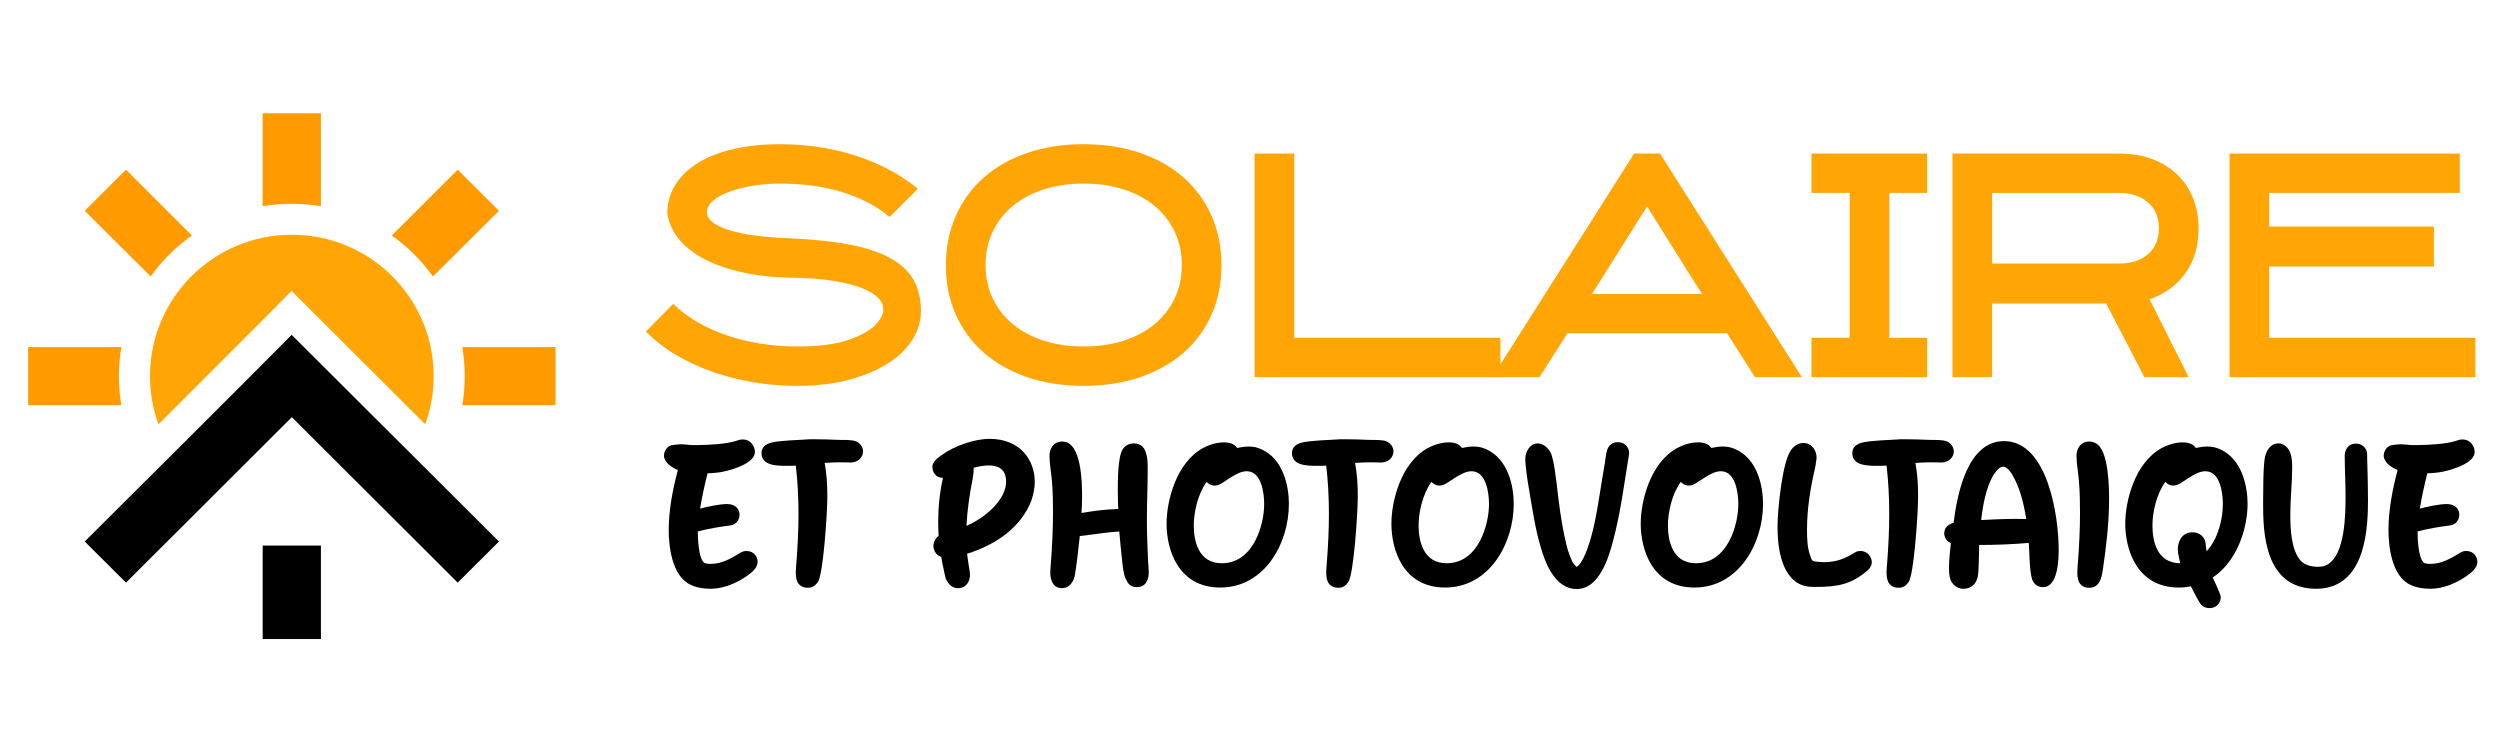<?xml version="1.0" encoding="utf-8"?>
<!-- Generator: Adobe Illustrator 16.0.0, SVG Export Plug-In . SVG Version: 6.00 Build 0)  -->
<!DOCTYPE svg PUBLIC "-//W3C//DTD SVG 1.1//EN" "http://www.w3.org/Graphics/SVG/1.1/DTD/svg11.dtd">
<svg version="1.1" id="Calque_1" xmlns="http://www.w3.org/2000/svg" xmlns:xlink="http://www.w3.org/1999/xlink" x="0px" y="0px"
	 width="216px" height="65px" viewBox="0 0 216 65" enable-background="new 0 0 216 65" xml:space="preserve">
<g>
	<path fill-rule="evenodd" clip-rule="evenodd" fill="#FF9B00" d="M7.32,18.213l3.564-3.553l5.694,5.684
		c-1.379,0.97-2.583,2.179-3.557,3.546L7.32,18.213z"/>
	<path fill-rule="evenodd" clip-rule="evenodd" d="M10.885,50.339L7.32,46.787c5.964-5.947,11.945-11.879,17.878-17.856
		c5.965,5.953,11.938,11.909,17.911,17.856l-3.565,3.552c-4.777-4.769-9.554-9.532-14.33-14.294
		C20.438,40.807,15.662,45.57,10.885,50.339L10.885,50.339z"/>
	<path fill-rule="evenodd" clip-rule="evenodd" fill="#FF9B00" d="M47.998,29.988v5.022h-8.054c0.135-0.818,0.207-1.653,0.207-2.511
		c0-0.859-0.072-1.694-0.207-2.512H47.998z"/>
	<path fill-rule="evenodd" clip-rule="evenodd" fill="#FF9B00" d="M39.545,14.66l3.565,3.553l-5.702,5.676
		c-0.981-1.367-2.185-2.576-3.557-3.546L39.545,14.66z"/>
	<path fill-rule="evenodd" clip-rule="evenodd" fill="#FF9B00" d="M10.486,35.011H2.432v-5.022h8.055
		c-0.136,0.818-0.215,1.652-0.215,2.512C10.271,33.357,10.351,34.192,10.486,35.011L10.486,35.011z"/>
	<rect x="22.695" y="47.137" fill-rule="evenodd" clip-rule="evenodd" width="5.032" height="8.076"/>
	<path fill-rule="evenodd" clip-rule="evenodd" fill="#FF9B00" d="M22.695,17.816V9.787h5.032v8.029
		c-0.814-0.135-1.65-0.207-2.512-0.207C24.354,17.609,23.517,17.681,22.695,17.816L22.695,17.816z"/>
	<path fill-rule="evenodd" clip-rule="evenodd" fill="#FFA506" d="M25.215,20.281c6.771,0,12.256,5.469,12.256,12.219
		c0,1.462-0.254,2.861-0.733,4.158l-9.641-9.621l-1.905-1.899l-1.898,1.917c-3.198,3.211-6.396,6.407-9.601,9.611
		c-0.479-1.304-0.734-2.703-0.734-4.165C12.958,25.75,18.444,20.281,25.215,20.281L25.215,20.281z"/>
</g>
<g>
	<g>
		<path d="M60.812,48.593c0.09,0.107,0.377,0.126,0.609,0.126c0.951,0,1.777-0.485,2.566-0.97c0.144-0.09,0.323-0.144,0.502-0.144
			c0.683,0,0.97,0.539,0.97,0.934c0,0.556-0.521,0.933-0.97,1.256c-0.807,0.557-1.938,1.076-3.104,1.076
			c-0.574,0-1.185-0.089-1.705-0.341c-1.669-0.753-1.902-3.463-1.902-4.719c0-1.759,0.341-3.499,0.79-5.204
			c-0.574-0.215-1.202-0.7-1.202-1.238c0-0.287,0.179-0.754,0.628-0.897c0.161-0.018,0.628-0.089,0.789-0.089
			c0.323,0,0.646,0.054,0.951,0.071h0.538c0.897,0,2.584-0.09,3.374-0.377c0.161-0.054,0.323-0.107,0.521-0.107
			c0.754,0,1.059,0.664,1.059,1.076c0,0.97-1.92,1.525-2.656,1.688c-0.466,0.107-0.969,0.144-1.436,0.161
			c-0.251,1.005-0.484,2.027-0.646,3.051c0.664-0.18,1.687-0.395,2.333-0.395c0.718,0,1.076,0.43,1.076,0.933
			c0,0.358-0.233,0.844-0.808,0.915c-0.951,0.126-1.884,0.27-2.799,0.521C60.291,46.601,60.362,48.18,60.812,48.593z"/>
		<path d="M67.984,40.248c-0.915,0-2.188-0.018-2.188-1.112c0-0.484,0.358-0.789,0.933-0.915c0.61-0.144,2.261-0.215,2.961-0.251
			c0.144-0.019,0.323-0.019,0.503-0.019c0.771,0,1.524,0.019,2.278,0.055c0.395,0,0.825,0,1.221,0.054
			c0.574,0.071,0.879,0.574,0.879,0.933c0,0.467-0.377,0.969-1.095,0.969c-0.27,0-0.557-0.018-0.844-0.018
			c-0.448,0-0.915,0.018-1.381,0.054c0.179,0.97,0.232,1.92,0.232,2.871c0,1.508-0.358,6.819-0.825,7.429
			c-0.197,0.252-0.395,0.485-0.861,0.485c-0.502,0-0.753-0.233-0.897-0.503c-0.125-0.27-0.143-0.592-0.143-0.825
			c0-0.306,0.035-0.593,0.054-0.861c0.107-1.399,0.179-2.781,0.179-4.181c0-1.4-0.071-2.8-0.232-4.182
			C68.487,40.248,68.236,40.248,67.984,40.248z"/>
		<path d="M81.474,48.916c-0.055-0.216-0.09-0.431-0.108-0.574c-0.018-0.09-0.036-0.144-0.036-0.197c0-0.019,0-0.036-0.018-0.036
			l-0.036-0.019c-0.035,0-0.054-0.018-0.089-0.035c-0.377-0.162-0.539-0.593-0.539-0.861c0-0.323,0.144-0.664,0.449-0.897
			c-0.019-0.377-0.036-0.771-0.036-1.185c0-1.273,0.126-2.566,0.413-3.822c-0.664-0.018-0.916-0.521-0.916-0.951
			c0-0.395,0.377-0.735,0.808-1.022c1.077-0.79,2.835-1.399,4.128-1.399c2.709,0,3.911,1.884,3.911,3.714
			c0,0.557-0.125,1.113-0.305,1.651c-0.861,2.171-2.871,3.732-5.545,4.558c0.054,0.503,0.144,0.969,0.216,1.454
			c0.018,0.143,0.035,0.269,0.035,0.395c0,0.431-0.233,1.13-1.076,1.13c-0.574,0-0.915-0.574-1.023-0.843
			C81.671,49.831,81.563,49.364,81.474,48.916z M86.929,41.612c0-0.825-0.396-1.399-1.508-1.399c-0.431,0-0.861,0.09-1.292,0.197
			c0,0.377-0.018,0.574-0.09,0.951c-0.269,1.346-0.467,2.709-0.538,4.073C85.206,44.699,86.929,43.138,86.929,41.612z"/>
		<path d="M92.882,49.615c-0.09,0.593-0.449,1.202-1.131,1.202c-0.467,0-0.718-0.251-0.843-0.538
			c-0.144-0.27-0.162-0.592-0.162-0.825c0-0.306,0.036-0.593,0.054-0.861c0.108-1.436,0.18-2.871,0.18-4.307
			c0-0.88-0.018-1.795-0.09-2.691c-0.054-0.718-0.215-1.525-0.215-2.226c0-0.467,0.251-1.22,1.112-1.22
			c1.687,0,1.705,3.643,1.705,4.791c0,0.466-0.019,0.915-0.054,1.382c1.04-0.18,2.117-0.323,3.176-0.342
			c-0.018-0.538-0.036-1.094-0.036-1.65c0-0.735,0-2.835,0.413-3.499c0.18-0.287,0.502-0.521,0.969-0.521
			c0.682,0,0.969,0.448,1.076,0.915c0.072,0.233,0.108,0.484,0.108,0.7c0.018,0.215,0.018,0.431,0.018,0.574
			c0,1.489-0.071,2.979-0.071,4.432c0,1.221,0.054,2.423,0.107,3.625c0.018,0.287,0.054,0.592,0.054,0.897
			c0,0.251-0.036,0.556-0.18,0.789c-0.125,0.27-0.395,0.485-0.861,0.485c-0.431,0-0.699-0.216-0.825-0.485
			c-0.107-0.179-0.197-0.376-0.251-0.592c-0.126-0.503-0.162-1.022-0.216-1.525c-0.071-0.735-0.161-1.489-0.215-2.207
			c-1.131,0.071-2.262,0.27-3.41,0.395C93.169,47.426,93.062,48.521,92.882,49.615z"/>
		<path d="M107.879,38.58c0.395,0,0.754,0.071,1.095,0.232c1.92,0.844,2.387,3.23,2.387,4.72c0,3.464-2.136,7.231-5.922,7.231
			c-3.679,0-4.647-3.319-4.647-5.509c0-2.01,0.844-5.258,3.122-6.531c0.503-0.27,1.167-0.503,1.83-0.503
			c0.521,0,0.916,0.144,1.148,0.484C107.215,38.634,107.538,38.58,107.879,38.58z M103.142,45.398c0,1.328,0.395,3.266,2.423,3.266
			c2.745,0,3.66-3.337,3.66-5.113c0-0.951-0.233-2.836-1.507-2.836c-0.503,0-0.987,0.287-1.472,0.593
			c-0.233,0.161-0.467,0.305-0.664,0.431c-0.197,0.125-0.413,0.215-0.628,0.215c-0.305,0-0.557-0.144-0.7-0.323
			C103.501,42.671,103.142,44.232,103.142,45.398z"/>
		<path d="M113.813,40.248c-0.915,0-2.188-0.018-2.188-1.112c0-0.484,0.358-0.789,0.933-0.915c0.61-0.144,2.261-0.215,2.961-0.251
			c0.144-0.019,0.323-0.019,0.502-0.019c0.772,0,1.525,0.019,2.279,0.055c0.395,0,0.825,0,1.221,0.054
			c0.574,0.071,0.879,0.574,0.879,0.933c0,0.467-0.377,0.969-1.095,0.969c-0.269,0-0.556-0.018-0.843-0.018
			c-0.449,0-0.916,0.018-1.382,0.054c0.179,0.97,0.233,1.92,0.233,2.871c0,1.508-0.359,6.819-0.826,7.429
			c-0.197,0.252-0.395,0.485-0.861,0.485c-0.502,0-0.754-0.233-0.896-0.503c-0.126-0.27-0.145-0.592-0.145-0.825
			c0-0.306,0.036-0.593,0.055-0.861c0.107-1.399,0.179-2.781,0.179-4.181c0-1.4-0.071-2.8-0.233-4.182
			C114.316,40.248,114.065,40.248,113.813,40.248z"/>
		<path d="M127.305,38.58c0.395,0,0.754,0.071,1.095,0.232c1.92,0.844,2.387,3.23,2.387,4.72c0,3.464-2.136,7.231-5.922,7.231
			c-3.679,0-4.647-3.319-4.647-5.509c0-2.01,0.844-5.258,3.122-6.531c0.503-0.27,1.167-0.503,1.83-0.503
			c0.521,0,0.916,0.144,1.148,0.484C126.641,38.634,126.964,38.58,127.305,38.58z M122.567,45.398c0,1.328,0.395,3.266,2.423,3.266
			c2.745,0,3.66-3.337,3.66-5.113c0-0.951-0.233-2.836-1.507-2.836c-0.503,0-0.987,0.287-1.472,0.593
			c-0.233,0.161-0.467,0.305-0.664,0.431c-0.197,0.125-0.413,0.215-0.628,0.215c-0.305,0-0.557-0.144-0.7-0.323
			C122.927,42.671,122.567,44.232,122.567,45.398z"/>
		<path d="M136.146,48.916c0.018,0.018,0.054,0.035,0.054,0.054c0.036,0,0.09-0.019,0.18-0.108c0.609-0.609,1.095-2.404,1.292-3.229
			c0.269-1.166,0.448-2.351,0.592-3.229c0.126-0.79,0.251-1.58,0.395-2.387c0.054-0.377,0.09-0.808,0.216-1.185
			c0.107-0.306,0.395-0.628,0.915-0.628c0.664,0,0.969,0.538,0.969,0.933c0,0.054-0.018,0.108-0.018,0.162
			c-0.413,2.494-0.718,5.006-1.382,7.465c-0.395,1.543-1.238,4.127-3.122,4.127c-1.956,0-2.746-2.404-3.068-3.445
			c-0.521-1.687-0.772-3.464-1.06-5.168c-0.125-0.682-0.322-1.956-0.322-2.638c0-0.593,0.395-1.328,1.059-1.328
			s1.112,0.646,1.22,1.022c0.233,0.79,0.323,1.669,0.431,2.477c0.18,1.597,0.396,3.355,0.771,4.935
			c0.108,0.557,0.27,1.077,0.503,1.598C135.823,48.539,136.003,48.772,136.146,48.916z"/>
		<path d="M148.846,38.58c0.395,0,0.754,0.071,1.095,0.232c1.92,0.844,2.387,3.23,2.387,4.72c0,3.464-2.136,7.231-5.922,7.231
			c-3.679,0-4.647-3.319-4.647-5.509c0-2.01,0.844-5.258,3.122-6.531c0.503-0.27,1.167-0.503,1.83-0.503
			c0.521,0,0.916,0.144,1.148,0.484C148.182,38.634,148.505,38.58,148.846,38.58z M144.108,45.398c0,1.328,0.395,3.266,2.423,3.266
			c2.745,0,3.66-3.337,3.66-5.113c0-0.951-0.233-2.836-1.507-2.836c-0.503,0-0.987,0.287-1.472,0.593
			c-0.233,0.161-0.467,0.305-0.664,0.431c-0.197,0.125-0.413,0.215-0.628,0.215c-0.305,0-0.557-0.144-0.7-0.323
			C144.468,42.671,144.108,44.232,144.108,45.398z"/>
		<path d="M156.683,48.485c0.071,0.035,0.735,0.089,0.879,0.089c1.077,0,1.849-0.305,2.674-0.825
			c0.144-0.09,0.305-0.144,0.503-0.144c0.663,0,0.986,0.574,0.986,0.969c0,0.233-0.125,0.485-0.341,0.683
			c-1.418,1.238-2.602,1.453-4.504,1.453c-0.395,0-0.789,0-1.202-0.161c-1.938-0.771-2.1-3.697-2.1-5.078
			c0-1.418,0.413-5.491,1.131-6.532c0.179-0.287,0.556-0.664,1.095-0.664c0.843,0,1.148,0.79,1.148,1.238
			c0,0.161-0.019,0.287-0.055,0.448c-0.018,0.145-0.035,0.306-0.071,0.449c-0.413,1.776-0.7,3.553-0.7,5.348
			c0,0.771,0.019,1.561,0.287,2.278c0.019,0.072,0.054,0.18,0.107,0.287C156.593,48.432,156.646,48.485,156.683,48.485z"/>
		<path d="M162.225,40.248c-0.915,0-2.188-0.018-2.188-1.112c0-0.484,0.358-0.789,0.933-0.915c0.61-0.144,2.261-0.215,2.961-0.251
			c0.144-0.019,0.323-0.019,0.503-0.019c0.771,0,1.524,0.019,2.278,0.055c0.395,0,0.825,0,1.221,0.054
			c0.574,0.071,0.879,0.574,0.879,0.933c0,0.467-0.377,0.969-1.095,0.969c-0.27,0-0.557-0.018-0.844-0.018
			c-0.448,0-0.915,0.018-1.381,0.054c0.179,0.97,0.232,1.92,0.232,2.871c0,1.508-0.358,6.819-0.825,7.429
			c-0.197,0.252-0.395,0.485-0.861,0.485c-0.502,0-0.753-0.233-0.897-0.503c-0.125-0.27-0.143-0.592-0.143-0.825
			c0-0.306,0.035-0.593,0.054-0.861c0.107-1.399,0.179-2.781,0.179-4.181c0-1.4-0.071-2.8-0.232-4.182
			C162.728,40.248,162.477,40.248,162.225,40.248z"/>
		<path d="M167.982,46.099c0-0.467,0.269-0.771,0.808-0.934c0.322-2.53,1.202-7.052,4.36-7.052c3.786,0,4.719,6.531,4.719,9.349
			c0,0.861-0.054,3.267-1.346,3.267c-0.574,0-0.843-0.377-0.951-0.683c-0.107-0.358-0.144-0.771-0.179-1.13
			c-0.055-0.664-0.055-1.346-0.108-2.01c-1.417,0.125-2.853,0.179-4.288,0.179c0,0.539-0.019,1.095-0.036,1.651
			c-0.019,0.341-0.019,0.754-0.09,1.112c-0.107,0.484-0.431,1.022-1.256,1.022c-0.162,0-0.287-0.035-0.413-0.089
			c-0.754-0.341-0.808-1.005-0.808-1.741c0-0.699,0.09-1.417,0.162-2.117C168.144,46.763,167.982,46.367,167.982,46.099z
			 M175.07,44.842c-0.233-1.381-0.538-2.709-1.257-3.911c-0.071-0.09-0.143-0.197-0.215-0.287c-0.18-0.197-0.341-0.323-0.521-0.323
			c-0.161,0-0.341,0.107-0.502,0.27c-0.162,0.179-0.287,0.377-0.377,0.502c-0.628,1.148-0.88,2.566-1.023,3.84
			C172.468,44.86,173.778,44.807,175.07,44.842z"/>
		<path d="M179.479,49.454c0-0.306,0.036-0.593,0.054-0.861c0.108-1.436,0.18-2.871,0.18-4.307c0-0.88-0.018-1.795-0.09-2.691
			c-0.054-0.718-0.215-1.525-0.215-2.226c0-0.467,0.251-1.22,1.112-1.22c0.215,0,0.413,0.071,0.574,0.161
			c1.112,0.592,1.131,3.912,1.131,4.809c0,1.992-0.233,4.002-0.521,5.976c-0.108,0.736-0.251,1.688-1.202,1.688
			c-0.503,0-0.736-0.233-0.88-0.503C179.498,50.01,179.479,49.688,179.479,49.454z"/>
		<path d="M188.252,50.764c-3.661,0-4.63-3.338-4.63-5.509c0-2.01,0.844-5.258,3.122-6.531c0.503-0.27,1.167-0.503,1.831-0.503
			c0.52,0,0.915,0.144,1.148,0.484c0.322-0.071,0.646-0.125,0.986-0.125c0.395,0,0.754,0.071,1.095,0.232
			c1.92,0.844,2.387,3.23,2.387,4.72c0,2.082-0.88,4.953-3.015,6.37c0.144,0.287,0.699,1.454,0.699,1.688
			c0,0.395-0.269,0.95-0.969,0.95c-0.448,0-0.718-0.233-0.861-0.484c-0.287-0.466-0.502-0.915-0.754-1.399
			C188.951,50.729,188.61,50.764,188.252,50.764z M188.252,48.126c-0.054-0.233-0.09-0.467-0.09-0.682
			c0-0.521,0.269-1.454,1.274-1.454c0.466,0,0.843,0.252,1.004,0.557c0.09,0.144,0.108,0.287,0.126,0.413
			c0.019,0.125,0.019,0.251,0.036,0.377c0.018,0.107,0.036,0.179,0.054,0.287c0.987-1.06,1.399-2.782,1.399-4.073
			c0-0.951-0.233-2.836-1.507-2.836c-0.503,0-0.987,0.287-1.472,0.593c-0.233,0.161-0.467,0.305-0.664,0.431
			c-0.197,0.125-0.412,0.215-0.628,0.215c-0.305,0-0.557-0.144-0.7-0.323c-0.753,1.041-1.112,2.603-1.112,3.769
			c0,1.346,0.377,3.248,2.404,3.266C188.342,48.485,188.288,48.306,188.252,48.126z"/>
		<path d="M200.233,48.97c0.305,0,0.592-0.036,0.808-0.162c1.597-0.843,1.615-4.414,1.615-5.993c0-1.148-0.072-2.297-0.072-3.445
			c0-0.377,0.197-1.041,0.97-1.041c0.484,0,0.807,0.323,0.915,0.61c0.035,0.126,0.054,0.233,0.054,0.359v0.322
			c0.035,1.167,0.071,2.333,0.071,3.499c0,2.226-0.071,7.752-4.485,7.752c-4.54,0-4.576-5.078-4.576-7.41
			c0-0.593,0.018-1.148,0.018-1.723c0-0.521,0.036-1.831,0.162-2.333c0.161-0.574,0.502-1.095,1.148-1.095
			c0.054,0,0.107,0,0.179,0.018c0.915,0.252,1.005,1.257,1.005,2.046c0,1.364-0.161,2.728-0.161,4.073
			c0,1.185,0.054,3.104,0.933,4.038C199.139,48.808,199.695,48.97,200.233,48.97z"/>
		<path d="M209.399,48.593c0.09,0.107,0.377,0.126,0.609,0.126c0.951,0,1.777-0.485,2.566-0.97c0.144-0.09,0.323-0.144,0.502-0.144
			c0.683,0,0.97,0.539,0.97,0.934c0,0.556-0.521,0.933-0.97,1.256c-0.807,0.557-1.938,1.076-3.104,1.076
			c-0.574,0-1.185-0.089-1.705-0.341c-1.669-0.753-1.902-3.463-1.902-4.719c0-1.759,0.341-3.499,0.79-5.204
			c-0.574-0.215-1.202-0.7-1.202-1.238c0-0.287,0.179-0.754,0.628-0.897c0.161-0.018,0.628-0.089,0.789-0.089
			c0.323,0,0.646,0.054,0.951,0.071h0.538c0.897,0,2.584-0.09,3.374-0.377c0.161-0.054,0.323-0.107,0.521-0.107
			c0.754,0,1.059,0.664,1.059,1.076c0,0.97-1.92,1.525-2.656,1.688c-0.466,0.107-0.969,0.144-1.436,0.161
			c-0.251,1.005-0.484,2.027-0.646,3.051c0.664-0.18,1.687-0.395,2.333-0.395c0.718,0,1.076,0.43,1.076,0.933
			c0,0.358-0.233,0.844-0.808,0.915c-0.951,0.126-1.884,0.27-2.799,0.521C208.879,46.601,208.95,48.18,209.399,48.593z"/>
	</g>
	<g>
		<path fill="#FFA506" d="M68.819,33.338c-1.178,0-2.372-0.096-3.584-0.287s-2.389-0.484-3.531-0.878
			c-1.143-0.392-2.217-0.88-3.22-1.464c-1.005-0.584-1.896-1.274-2.675-2.071l2.362-2.389c0.624,0.623,1.351,1.169,2.182,1.637
			c0.831,0.467,1.714,0.852,2.648,1.155c0.936,0.303,1.896,0.527,2.882,0.675c0.987,0.147,1.966,0.221,2.936,0.221
			c1.921,0,3.432-0.193,4.531-0.582c1.099-0.388,1.874-0.831,2.324-1.331c0.537-0.569,0.74-1.099,0.61-1.59s-0.541-0.918-1.234-1.28
			c-0.691-0.361-1.636-0.646-2.83-0.853s-2.588-0.311-4.182-0.311c-1.558-0.052-2.96-0.229-4.206-0.532s-2.311-0.702-3.193-1.194
			c-0.883-0.494-1.576-1.069-2.078-1.728c-0.502-0.657-0.805-1.367-0.908-2.129c0.016-0.936,0.263-1.771,0.739-2.507
			c0.476-0.735,1.139-1.358,1.986-1.869c0.849-0.511,1.87-0.9,3.064-1.169c1.194-0.268,2.527-0.402,3.999-0.402
			c1.005,0,2.021,0.069,3.052,0.208c1.029,0.139,2.052,0.359,3.063,0.662c1.014,0.304,2.004,0.697,2.974,1.182
			c0.969,0.485,1.896,1.082,2.778,1.792l-2.44,2.44c-0.675-0.554-1.398-1.017-2.168-1.389c-0.771-0.372-1.559-0.666-2.363-0.883
			s-1.619-0.373-2.44-0.468c-0.824-0.095-1.642-0.144-2.455-0.144c-0.865,0-1.679,0.065-2.441,0.195
			c-0.762,0.13-1.433,0.303-2.012,0.52c-0.58,0.217-1.043,0.477-1.39,0.779s-0.519,0.628-0.519,0.974
			c0,0.623,0.613,1.134,1.843,1.532c1.23,0.398,2.978,0.641,5.246,0.728c2.042,0.086,3.787,0.268,5.231,0.545
			c1.446,0.277,2.628,0.671,3.546,1.182c0.917,0.511,1.584,1.143,1.999,1.896s0.624,1.648,0.624,2.688
			c0,0.814-0.229,1.606-0.688,2.376c-0.459,0.771-1.144,1.454-2.052,2.051c-0.908,0.598-2.029,1.083-3.362,1.454
			C72.134,33.152,70.585,33.338,68.819,33.338z"/>
		<path fill="#FFA506" d="M93.644,33.338c-1.801,0-3.433-0.25-4.895-0.752c-1.463-0.503-2.713-1.208-3.753-2.117
			c-1.039-0.908-1.844-2.003-2.414-3.284c-0.571-1.281-0.857-2.701-0.857-4.259c0-1.559,0.286-2.982,0.857-4.271
			c0.57-1.29,1.375-2.394,2.414-3.312c1.04-0.918,2.29-1.627,3.753-2.129c1.462-0.503,3.094-0.754,4.895-0.754
			c1.783,0,3.406,0.251,4.869,0.754c1.463,0.502,2.714,1.211,3.753,2.129s1.844,2.021,2.414,3.312
			c0.572,1.289,0.857,2.713,0.857,4.271c0,1.558-0.285,2.978-0.857,4.259c-0.57,1.281-1.375,2.376-2.414,3.284
			c-1.039,0.909-2.29,1.614-3.753,2.117C97.05,33.088,95.427,33.338,93.644,33.338z M93.644,15.861c-1.264,0-2.419,0.17-3.466,0.506
			c-1.048,0.337-1.943,0.816-2.688,1.439c-0.744,0.622-1.319,1.365-1.727,2.229c-0.406,0.864-0.61,1.823-0.61,2.877
			c0,1.037,0.204,1.987,0.61,2.852c0.407,0.864,0.982,1.606,1.727,2.229c0.745,0.621,1.641,1.102,2.688,1.438
			c1.047,0.338,2.202,0.506,3.466,0.506s2.415-0.168,3.454-0.506c1.039-0.336,1.931-0.816,2.675-1.438
			c0.744-0.623,1.319-1.365,1.727-2.229c0.406-0.864,0.61-1.814,0.61-2.852c0-1.054-0.204-2.013-0.61-2.877
			c-0.407-0.863-0.982-1.606-1.727-2.229c-0.744-0.623-1.636-1.103-2.675-1.439C96.059,16.031,94.907,15.861,93.644,15.861z"/>
		<path fill="#FFA506" d="M129.635,32.586h-21.241v-19.32h3.428v15.918h17.813V32.586z"/>
		<path fill="#FFA506" d="M143.425,13.266l12.257,19.32h-4.052l-2.415-3.792h-13.788l-2.415,3.792h-4.077l12.257-19.32H143.425z
			 M137.556,25.393h9.504c-0.415-0.643-0.805-1.251-1.168-1.824s-0.727-1.155-1.091-1.746c-0.363-0.591-0.748-1.207-1.156-1.85
			c-0.405-0.643-0.853-1.355-1.337-2.138L137.556,25.393z"/>
		<path fill="#FFA506" d="M166.51,32.586h-9.998v-3.402h3.298V16.667h-3.298v-3.401h9.998v3.401h-3.271v12.517h3.271V32.586z"/>
		<path fill="#FFA506" d="M172.119,32.586h-3.428v-19.32h14.411c1.04,0,1.979,0.155,2.818,0.467
			c0.839,0.312,1.559,0.749,2.155,1.312c0.598,0.563,1.06,1.243,1.39,2.039c0.328,0.796,0.492,1.679,0.492,2.648
			c0,1.541-0.381,2.835-1.142,3.882c-0.762,1.048-1.792,1.796-3.091,2.246l3.377,6.727h-3.823l-3.304-6.363h-9.856V32.586z
			 M172.119,22.77h10.979c1.039,0,1.873-0.272,2.498-0.818c0.623-0.545,0.935-1.285,0.935-2.22s-0.312-1.68-0.935-2.233
			c-0.625-0.554-1.459-0.831-2.498-0.831h-10.979V22.77z"/>
		<path fill="#FFA506" d="M210.291,23.029h-14.23v6.154h17.814v3.402h-21.242v-19.32h19.892v3.401h-16.464v2.908h14.23V23.029z"/>
	</g>
</g>
</svg>
